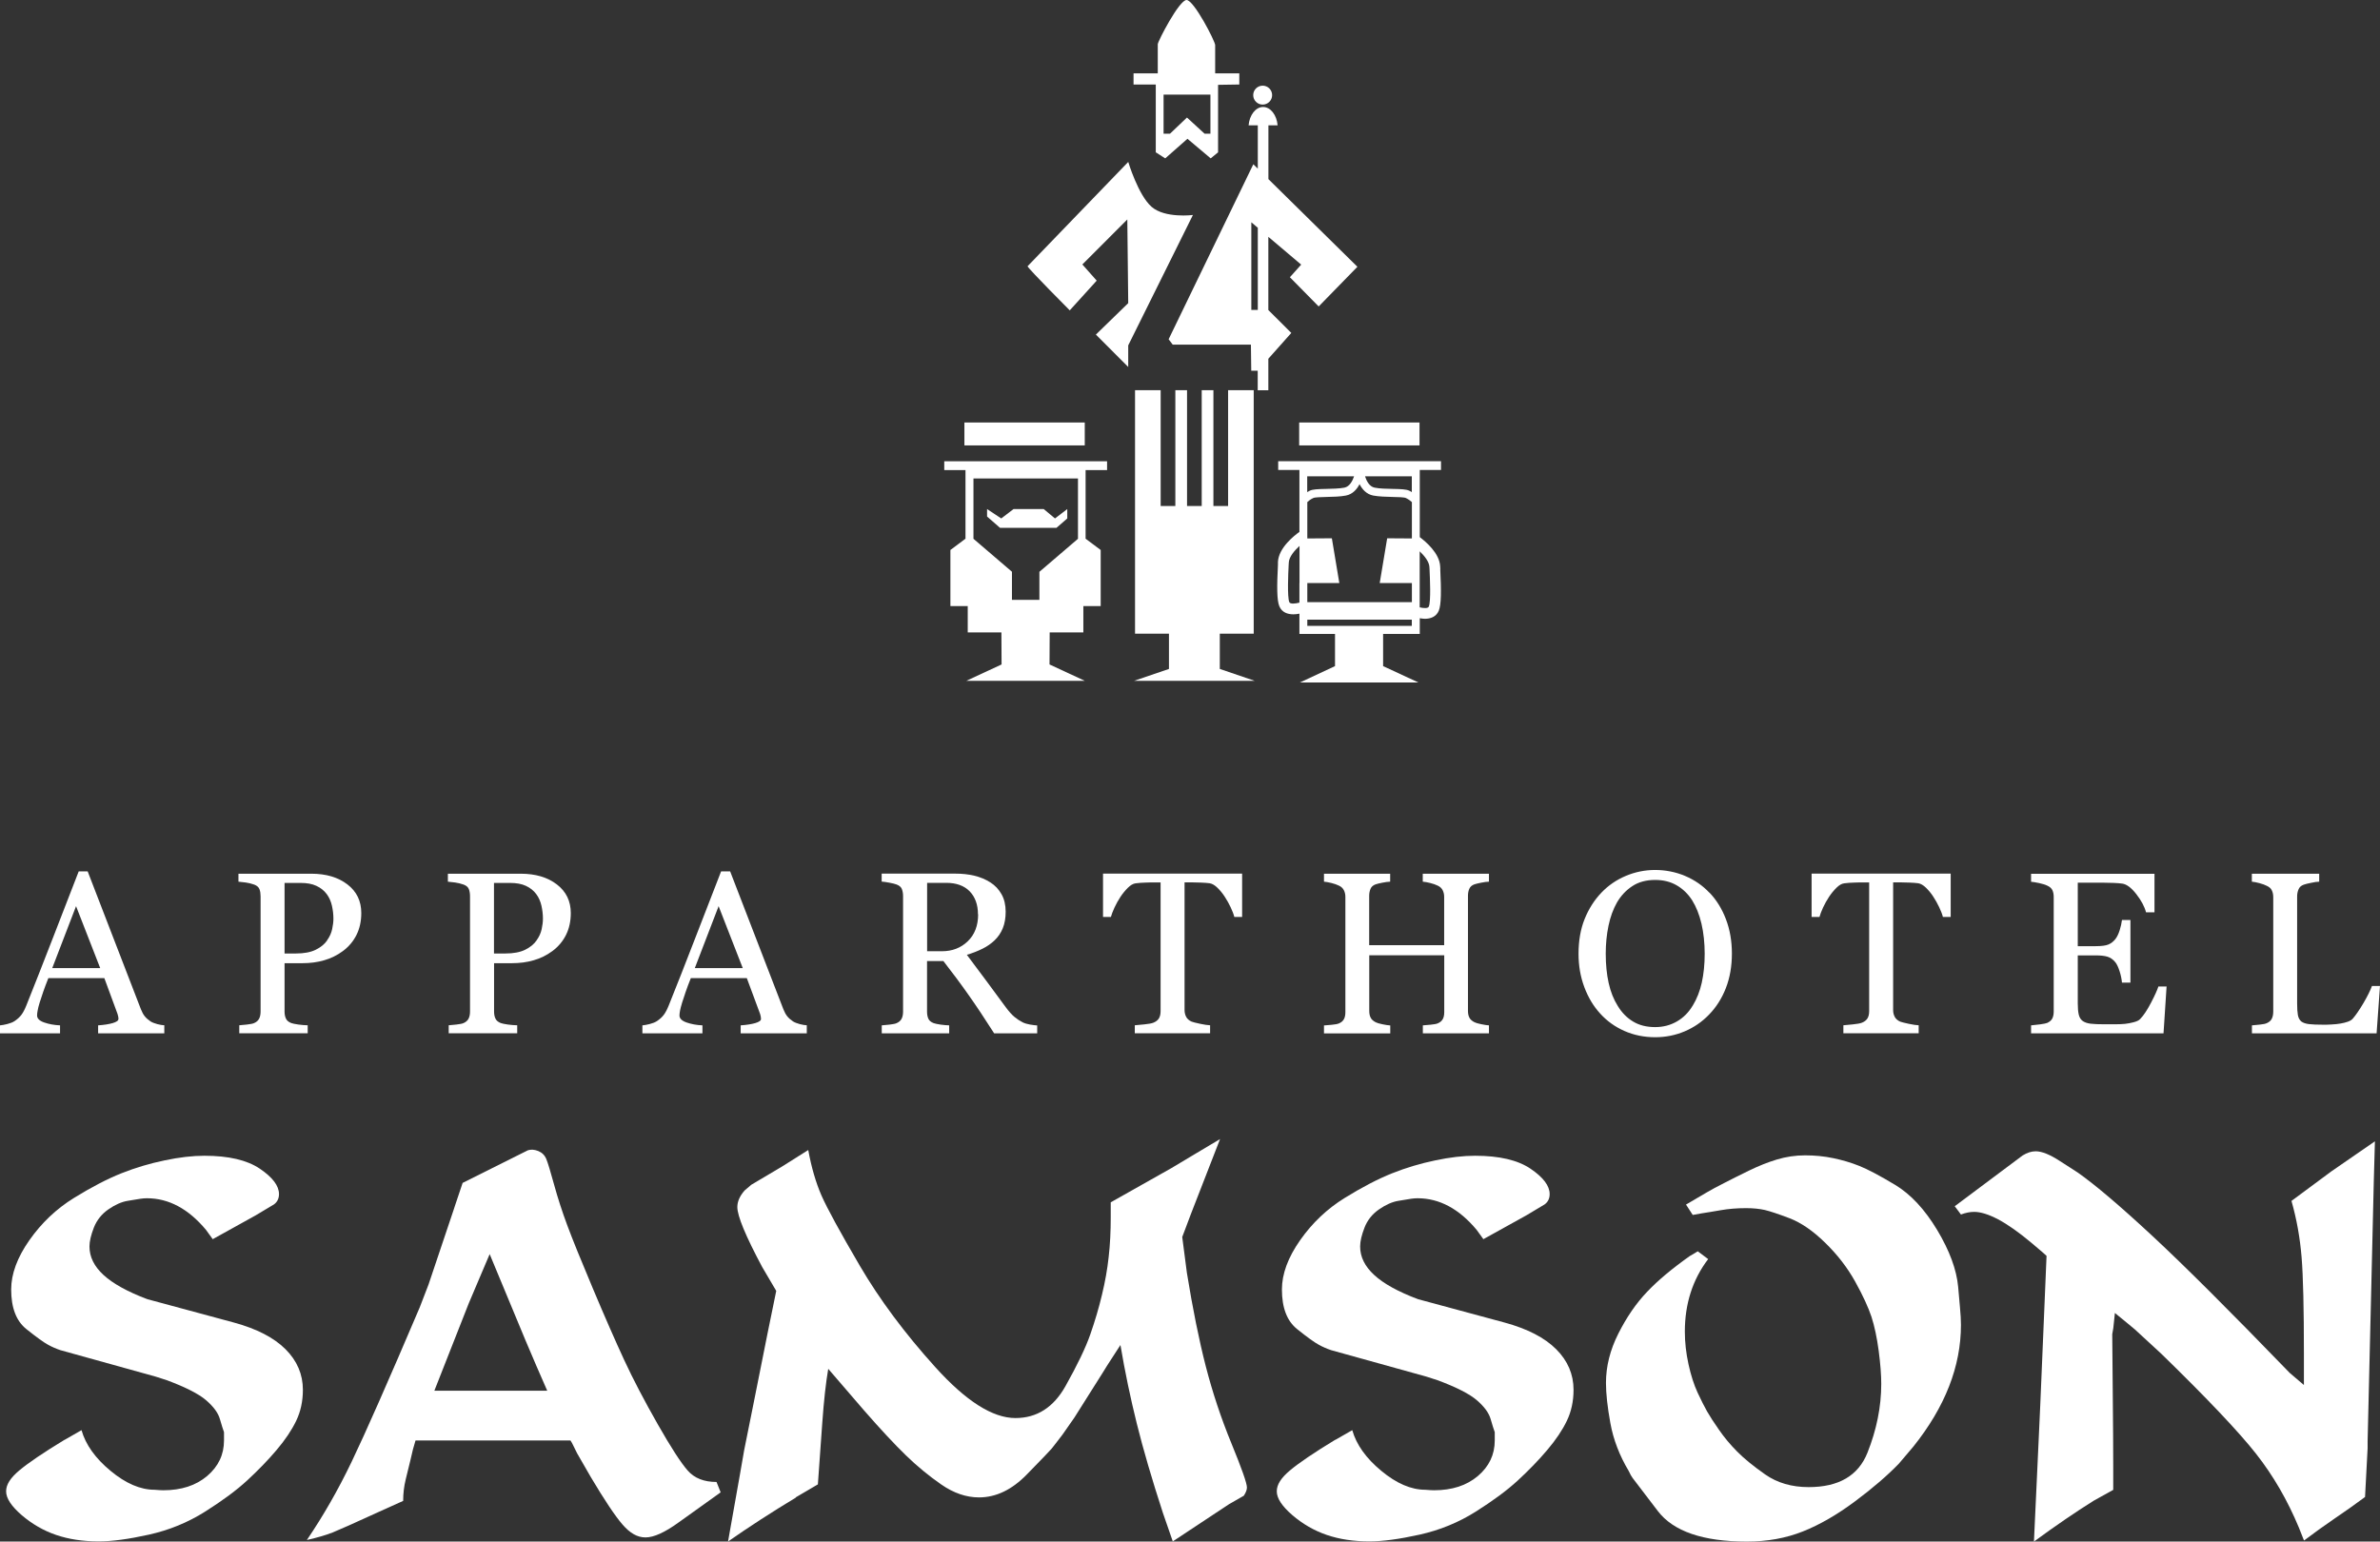<svg width="389" height="252" viewBox="0 0 389 252" fill="none" xmlns="http://www.w3.org/2000/svg">
<rect x="0" y="0" width="389" height="252" fill="#333333" stroke="none"/>
<path d="M10.53 235.391L13.323 233.79C14.001 236.165 15.573 238.377 18.067 240.439C20.548 242.502 22.948 243.533 25.266 243.533C25.89 243.587 26.364 243.614 26.703 243.614C29.631 243.614 32.017 242.841 33.861 241.28C35.691 239.72 36.612 237.793 36.612 235.473V234.116C36.45 233.668 36.219 232.949 35.935 231.959C35.65 230.968 34.904 229.95 33.698 228.906C32.478 227.861 30.349 226.775 27.299 225.635L25.442 225.038L9.866 220.71C9.188 220.479 8.51 220.194 7.832 219.814C7.155 219.448 5.989 218.607 4.321 217.277C2.654 215.947 1.827 213.79 1.827 210.791C1.827 208.254 2.817 205.567 4.796 202.745C6.775 199.922 9.202 197.616 12.075 195.838C14.95 194.061 17.539 192.717 19.816 191.808C22.107 190.899 24.453 190.194 26.893 189.691C29.319 189.176 31.488 188.932 33.413 188.932C37.358 188.932 40.381 189.637 42.469 191.048C44.557 192.46 45.6 193.844 45.6 195.2C45.6 195.933 45.316 196.503 44.76 196.897L41.791 198.674L34.769 202.568L33.671 201.049C30.797 197.602 27.57 195.879 24.019 195.879C23.68 195.879 23.327 195.906 22.961 195.96C22.595 196.015 21.904 196.137 20.887 196.3C19.87 196.462 18.813 196.937 17.715 197.697C16.617 198.457 15.831 199.448 15.343 200.669C14.868 201.89 14.624 202.921 14.624 203.762C14.624 205.459 15.383 207.005 16.915 208.417C18.447 209.828 20.833 211.157 24.114 212.392L24.791 212.569L38.253 216.205C41.981 217.223 44.787 218.675 46.671 220.561C48.556 222.447 49.505 224.658 49.505 227.196C49.505 229.055 49.139 230.751 48.407 232.271C47.675 233.79 46.604 235.391 45.194 237.047C43.784 238.716 42.184 240.358 40.408 242C38.633 243.641 36.328 245.337 33.508 247.115C30.688 248.893 27.625 250.141 24.317 250.874C21.009 251.606 18.298 251.973 16.142 251.973C13.54 251.973 11.222 251.62 9.161 250.914C7.1 250.209 5.23 249.123 3.535 247.671C1.841 246.206 1 244.917 1 243.791C1 242.664 1.718 241.579 3.155 240.371C4.592 239.164 7.06 237.481 10.571 235.351L10.53 235.391Z" fill="white"/>
<path d="M61.923 247.143C57.965 248.961 55.457 250.074 54.386 250.508C53.315 250.929 51.905 251.35 50.156 251.743C52.8 247.849 55.253 243.588 57.477 238.948C59.7 234.321 63.414 225.908 68.606 213.709L70.043 209.978L74.137 197.793L74.422 196.925L75.615 193.37L86.284 188.037C86.799 187.874 87.355 187.915 87.978 188.159C88.602 188.417 89.036 188.851 89.293 189.475C89.551 190.1 89.971 191.497 90.568 193.668C91.164 195.839 91.883 198.065 92.723 200.317C93.564 202.583 94.96 206.029 96.912 210.656C98.864 215.297 100.572 219.191 102.036 222.353C103.501 225.514 105.331 229.002 107.5 232.814C109.669 236.627 111.309 239.151 112.407 240.399C113.505 241.648 115.078 242.258 117.111 242.258L117.789 243.954L110.929 248.866C108.665 250.508 106.862 251.322 105.507 251.322C104.151 251.322 102.958 250.617 101.738 249.206C100.518 247.794 98.783 245.189 96.532 241.404L94.336 237.591L93.496 235.895L93.238 235.474H67.915L67.495 236.926L67.075 238.717C66.844 239.626 66.6 240.657 66.315 241.824C66.031 242.991 65.895 244.158 65.895 245.352L61.923 247.143ZM70.979 227.346H89.443L87.667 223.276L85.891 219.11L80.034 205.012L78.326 209.028L76.605 213.085L70.992 227.346H70.979Z" fill="white"/>
<path d="M130.085 244.809C126.073 247.224 122.385 249.626 118.996 251.987L120.948 240.983L121.626 237.088L123.239 229.056L125.435 218.051L126.872 211.023L124.581 207.128C121.87 202.054 120.514 198.783 120.514 197.318C120.514 196.409 120.908 195.513 121.707 194.604L122.805 193.668L127.794 190.71L132.105 187.996C132.62 190.818 133.339 193.288 134.261 195.418C135.196 197.535 137.284 201.362 140.524 206.898C143.764 212.434 147.885 217.97 152.887 223.506C157.889 229.042 162.241 231.81 165.969 231.81C169.466 231.81 172.191 230.073 174.143 226.6C176.095 223.126 177.451 220.304 178.21 218.119C178.969 215.948 179.607 213.791 180.108 211.674C180.623 209.557 180.989 207.495 181.206 205.486C181.437 203.478 181.545 201.321 181.545 199.001V196.545L191.455 190.954L195.427 188.58L199.412 186.205L194.668 198.404L193.231 202.216L193.99 208.065C194.952 213.994 195.983 219.096 197.081 223.357C198.179 227.617 199.575 231.824 201.27 235.949C202.964 240.074 203.805 242.475 203.805 243.154C203.805 243.547 203.628 244.008 203.29 244.511L200.917 245.867L191.685 251.973L190.072 247.319C188.269 241.783 186.846 236.912 185.802 232.706C184.758 228.499 183.863 224.225 183.131 219.869L180.935 223.262L180.257 224.361L175.607 231.729L173.655 234.524C172.747 235.704 172.164 236.478 171.879 236.817C171.595 237.156 170.239 238.567 167.813 241.05C165.386 243.534 162.783 244.782 160.018 244.782C157.93 244.782 155.869 244.076 153.836 242.665C151.802 241.254 149.864 239.653 148.034 237.875C146.204 236.098 143.926 233.655 141.215 230.548L135.372 223.764C134.979 226.03 134.654 228.988 134.396 232.611C134.139 236.247 133.908 239.585 133.678 242.652L130.045 244.782L130.085 244.809Z" fill="white"/>
<path d="M218.227 235.391L221.02 233.79C221.698 236.165 223.27 238.377 225.765 240.439C228.245 242.502 230.645 243.533 232.963 243.533C233.587 243.587 234.061 243.614 234.4 243.614C237.328 243.614 239.714 242.841 241.558 241.28C243.388 239.72 244.31 237.793 244.31 235.473V234.116C244.147 233.668 243.917 232.949 243.632 231.959C243.347 230.968 242.602 229.95 241.395 228.906C240.175 227.861 238.047 226.775 234.996 225.635L233.139 225.038L217.563 220.71C216.885 220.479 216.207 220.194 215.53 219.814C214.852 219.448 213.672 218.607 212.018 217.277C210.351 215.947 209.524 213.79 209.524 210.791C209.524 208.254 210.514 205.567 212.493 202.745C214.472 199.922 216.899 197.616 219.773 195.838C222.647 194.061 225.236 192.717 227.513 191.808C229.791 190.899 232.15 190.194 234.576 189.691C237.003 189.176 239.172 188.932 241.097 188.932C245.042 188.932 248.065 189.637 250.153 191.048C252.24 192.46 253.284 193.844 253.284 195.2C253.284 195.933 252.999 196.503 252.444 196.897L249.475 198.674L242.452 202.568L241.354 201.049C238.48 197.602 235.254 195.879 231.702 195.879C231.363 195.879 231.011 195.906 230.645 195.96C230.279 196.015 229.587 196.137 228.571 196.3C227.554 196.462 226.497 196.937 225.399 197.697C224.301 198.457 223.501 199.448 223.026 200.669C222.552 201.89 222.308 202.921 222.308 203.762C222.308 205.459 223.067 207.005 224.599 208.417C226.117 209.828 228.517 211.157 231.797 212.392L232.475 212.569L245.936 216.205C249.664 217.223 252.471 218.675 254.355 220.561C256.239 222.447 257.188 224.658 257.188 227.196C257.188 229.055 256.822 230.751 256.09 232.271C255.358 233.79 254.287 235.391 252.877 237.047C251.467 238.716 249.868 240.358 248.092 242C246.316 243.641 244.011 245.337 241.192 247.115C238.372 248.893 235.308 250.141 232.001 250.874C228.693 251.606 225.968 251.973 223.826 251.973C221.223 251.973 218.905 251.62 216.845 250.914C214.784 250.209 212.913 249.123 211.219 247.671C209.524 246.206 208.684 244.917 208.684 243.791C208.684 242.664 209.402 241.579 210.839 240.371C212.276 239.164 214.743 237.481 218.254 235.351L218.227 235.391Z" fill="white"/>
<path d="M276.221 205.311L277.495 204.551L279.19 205.826C276.655 209.164 275.38 213.113 275.38 217.686C275.38 219.436 275.584 221.213 275.977 223.018C276.37 224.823 276.872 226.37 277.454 227.632C278.051 228.907 278.566 229.938 279.013 230.725C279.461 231.512 280.112 232.516 280.966 233.738C281.806 234.959 282.782 236.126 283.894 237.252C284.992 238.378 286.537 239.64 288.503 241.024C290.482 242.408 292.854 243.1 295.62 243.1C300.527 243.1 303.74 241.228 305.231 237.469C306.723 233.71 307.482 229.965 307.482 226.234C307.482 224.768 307.346 222.964 307.062 220.806C306.777 218.662 306.384 216.817 305.882 215.257C305.367 213.71 304.486 211.783 303.212 209.49C301.937 207.197 300.297 205.08 298.304 203.14C296.298 201.186 294.373 199.87 292.502 199.15C290.645 198.445 289.289 197.997 288.435 197.794C287.581 197.604 286.564 197.495 285.385 197.495C283.921 197.495 282.538 197.604 281.237 197.834C279.935 198.065 278.891 198.228 278.105 198.35L276.668 198.608L275.57 196.912L279.041 194.876C279.718 194.483 280.627 193.981 281.793 193.397C282.945 192.8 284.3 192.122 285.859 191.362C287.418 190.602 288.937 189.991 290.428 189.544C291.919 189.096 293.465 188.865 295.037 188.865C296.61 188.865 298.155 189.014 299.646 189.327C301.137 189.639 302.561 190.059 303.917 190.602C305.272 191.145 307.224 192.176 309.759 193.696C312.294 195.229 314.585 197.685 316.619 201.064C318.652 204.456 319.791 207.55 320.049 210.345C320.306 213.14 320.442 214.795 320.469 215.297C320.496 215.813 320.509 216.234 320.509 216.573C320.509 223.357 317.92 229.993 312.715 236.492L310.342 239.287C308.471 241.214 306.099 243.263 303.184 245.434C300.27 247.605 297.437 249.247 294.671 250.346C291.906 251.445 288.855 252.001 285.521 252.001C278.349 252.001 273.496 250.332 270.961 247.008C268.426 243.67 267.057 241.879 266.853 241.621C266.65 241.363 266.447 240.983 266.216 240.481C264.698 237.944 263.695 235.325 263.207 232.638C262.719 229.952 262.488 227.767 262.488 226.071C262.488 223.357 263.166 220.657 264.522 217.984C265.877 215.297 267.436 213.031 269.226 211.159C271.002 209.286 273.333 207.346 276.207 205.311H276.221Z" fill="white"/>
<path d="M320.509 198.54L319.492 197.183L330.595 188.879C331.327 188.431 332.032 188.201 332.723 188.201C333.74 188.201 335.068 188.743 336.709 189.815L339.596 191.674C342.416 193.655 346.496 197.115 351.811 202.054C357.125 206.993 364.554 214.416 374.111 224.294L374.273 224.457L376.564 226.41V221.322C376.564 213.914 376.442 208.649 376.185 205.514C375.927 202.38 375.385 199.313 374.531 196.315L381.052 191.484L388.169 186.572L387.992 192.841L386.976 235.569V236.75L386.555 244.715L384.102 246.492L381.648 248.189L379.113 249.966L376.578 251.825L375.738 249.708C373.88 245.244 371.549 241.214 368.729 237.632C365.909 234.05 360.758 228.609 353.275 221.322L348.964 217.346L347.527 216.152L345.67 214.633L345.412 217.089L345.236 218.106C345.236 218.948 345.263 222.041 345.317 227.36C345.371 232.679 345.398 236.845 345.398 239.83V243.548L342.199 245.326C339.23 247.184 335.977 249.41 332.438 252.001L332.954 240.916L333.469 229.748L333.984 217.564L334.499 205.297L333.74 204.619L332.045 203.181C329.958 201.43 328.141 200.155 326.582 199.327C325.037 198.513 323.722 198.106 322.651 198.106C321.973 198.106 321.268 198.255 320.536 198.526L320.509 198.54Z" fill="white"/>
<path d="M184.403 26.473L167.945 43.529C168.244 44.112 174.846 50.734 174.846 50.734L179.251 45.876L176.906 43.23L184.254 35.876L184.403 49.553L179.116 54.696L184.403 59.988V56.46L194.977 35.143C194.977 35.143 190.422 35.727 188.226 33.813C186.03 31.9 184.403 26.459 184.403 26.459V26.473Z" fill="white"/>
<path d="M198.613 11.995V7.368C198.613 6.757 195.142 0 193.936 0C192.729 0 189.259 6.73 189.232 7.219C189.218 7.544 189.232 10.19 189.232 11.995H185.273V13.813H188.907V24.899L190.452 25.889L194.085 22.687L197.881 25.889L199.087 24.899V13.867L202.558 13.813V11.995H198.613ZM197.827 21.86H196.891L194.004 19.213L191.225 21.86H190.181V15.469H197.84V21.86H197.827Z" fill="white"/>
<path d="M207.923 15.551C207.923 16.406 207.232 17.098 206.377 17.098C205.523 17.098 204.832 16.406 204.832 15.551C204.832 14.696 205.523 14.004 206.377 14.004C207.232 14.004 207.923 14.696 207.923 15.551Z" fill="white"/>
<path d="M215.545 50.083L221.862 43.61L207.316 29.282V20.489H208.821C208.672 18.793 207.669 17.49 206.448 17.49C205.228 17.49 204.225 18.806 204.076 20.489H205.581V27.572L204.849 26.853L191.008 55.456L191.672 56.338H204.456L204.51 60.599H205.567V63.801H207.303V58.645L211.058 54.425L207.303 50.68V38.712L212.671 43.258L210.827 45.32L215.531 50.096L215.545 50.083ZM205.581 50.666H204.523V36.337L205.581 37.233V50.666Z" fill="white"/>
<path d="M185.367 111.292H205.065L199.371 109.351V103.585H204.915V63.787H200.727V82.716H198.327V63.787H196.416V82.716H194.016V63.787H192.105V82.716H189.705V63.787H185.516V103.585H191.061V109.351L185.367 111.292Z" fill="white"/>
<path d="M177.299 69.066H157.629V72.811H177.299V69.066Z" fill="white"/>
<path d="M232.014 69.066H212.344V72.811H232.014V69.066Z" fill="white"/>
<path d="M161.332 83.23V84.438L163.447 86.283H172.679L174.441 84.75V83.217L172.435 84.75L170.591 83.217H165.657L163.65 84.75L161.332 83.217V83.23Z" fill="white"/>
<path d="M180.947 76.841V75.402H154.336V76.841H157.806V88.062L155.339 89.907V99.08H158.172V103.381H163.676L163.703 108.619L157.942 111.292H177.3L171.539 108.619L171.566 103.381H177.07V99.08H179.903V89.907L177.436 88.062V76.841H180.906H180.947ZM169.885 93.463V98.062H165.398V93.463L159.108 88.076V78.211H176.189V88.076L169.899 93.463H169.885Z" fill="white"/>
<path d="M235.417 93.055L235.39 92.594C235.295 90.423 232.991 88.51 232.055 87.804V84.303V76.827H235.526V75.389H208.915V76.827H212.385V86.949C211.599 87.506 208.982 89.527 208.874 91.861V92.323C208.698 95.769 208.684 98.117 209.104 99.107C209.525 100.111 210.446 100.423 211.395 100.423C211.734 100.423 212.06 100.383 212.385 100.315V103.626H218.201V108.89L212.466 111.563H231.825L226.063 108.89V103.626H232.055V101.061C232.326 101.102 232.597 101.156 232.869 101.156C233.818 101.156 234.739 100.83 235.16 99.84C235.58 98.836 235.566 96.502 235.404 93.055H235.417ZM212.385 95.308V98.51C211.734 98.686 210.88 98.781 210.731 98.429C210.379 97.587 210.555 93.693 210.623 92.404L210.65 91.943C210.69 91.034 211.572 90.002 212.399 89.243V95.308H212.385ZM230.754 77.858V80.45C230.618 80.368 230.51 80.287 230.347 80.219C229.846 79.975 228.978 79.948 227.622 79.921C226.633 79.907 225.521 79.88 224.681 79.717C223.799 79.554 223.325 78.55 223.108 77.858H230.754ZM213.673 77.858H221.319C221.088 78.55 220.614 79.541 219.733 79.717C218.892 79.88 217.767 79.894 216.791 79.921C215.435 79.948 214.568 79.975 214.066 80.219C213.917 80.287 213.795 80.368 213.659 80.45V77.858H213.673ZM230.754 102.309H213.673V101.292H230.754V102.309ZM230.754 98.429H213.673V95.308H218.906L217.686 87.994L213.673 88.021V82.078C213.863 81.902 214.174 81.63 214.649 81.413C214.92 81.278 215.977 81.264 216.831 81.237C217.862 81.21 219.041 81.196 219.99 81.006C221.102 80.789 221.793 79.961 222.213 79.147C222.634 79.961 223.325 80.789 224.437 81.006C225.386 81.183 226.565 81.21 227.609 81.237C228.463 81.25 229.507 81.278 229.791 81.413C230.252 81.644 230.578 81.902 230.767 82.078V88.021L226.728 87.994L225.508 95.308H230.767V98.429H230.754ZM233.533 99.161C233.397 99.487 232.665 99.433 232.042 99.284V90.124C232.814 90.857 233.587 91.821 233.628 92.662L233.655 93.123C233.709 94.412 233.899 98.306 233.533 99.148V99.161Z" fill="white"/>
<path d="M26.869 168.918H16.037V167.616C17 167.548 17.786 167.426 18.41 167.249C19.047 167.059 19.358 166.842 19.358 166.571C19.358 166.462 19.358 166.327 19.318 166.164C19.291 166.001 19.25 165.865 19.209 165.743L17.054 159.895H7.903C7.564 160.75 7.28 161.496 7.063 162.134C6.846 162.771 6.656 163.355 6.48 163.898C6.317 164.427 6.209 164.861 6.155 165.187C6.087 165.512 6.06 165.784 6.06 166.001C6.06 166.489 6.439 166.869 7.212 167.141C7.985 167.412 8.852 167.575 9.815 167.616V168.918H0V167.616C0.325 167.588 0.718 167.521 1.193 167.398C1.667 167.276 2.061 167.127 2.372 166.924C2.86 166.598 3.24 166.245 3.511 165.879C3.782 165.512 4.04 165.024 4.297 164.386C5.612 161.116 7.049 157.439 8.635 153.355C10.222 149.27 11.618 145.634 12.865 142.445H14.329L23.019 164.956C23.209 165.431 23.412 165.824 23.642 166.109C23.873 166.408 24.198 166.693 24.618 166.978C24.903 167.154 25.269 167.29 25.716 167.412C26.164 167.534 26.543 167.588 26.855 167.602V168.905L26.869 168.918ZM16.376 158.253L12.431 148.131L8.54 158.253H16.39H16.376Z" fill="white"/>
<path d="M59.05 149.258C59.05 150.615 58.779 151.822 58.25 152.867C57.721 153.912 56.975 154.78 56.04 155.472C55.105 156.164 54.088 156.666 52.976 156.979C51.865 157.304 50.685 157.453 49.425 157.453H46.51V165.364C46.51 165.798 46.578 166.165 46.727 166.49C46.862 166.816 47.161 167.06 47.594 167.237C47.811 167.318 48.205 167.399 48.76 167.481C49.316 167.549 49.831 167.603 50.292 167.603V168.906H39.108V167.603C39.407 167.576 39.827 167.535 40.383 167.481C40.938 167.413 41.331 167.345 41.548 167.237C41.914 167.074 42.185 166.843 42.348 166.531C42.511 166.219 42.592 165.825 42.592 165.351V146.53C42.592 146.096 42.538 145.716 42.416 145.377C42.294 145.038 42.009 144.78 41.548 144.604C41.087 144.441 40.627 144.332 40.166 144.264C39.705 144.197 39.312 144.156 38.973 144.129V142.826H50.875C53.302 142.826 55.267 143.41 56.786 144.577C58.304 145.743 59.05 147.304 59.05 149.258ZM53.464 153.708C53.885 153.125 54.156 152.514 54.291 151.877C54.427 151.252 54.495 150.683 54.495 150.181C54.495 149.475 54.413 148.769 54.251 148.05C54.088 147.331 53.803 146.693 53.397 146.151C52.976 145.581 52.407 145.133 51.702 144.807C51.011 144.482 50.143 144.332 49.099 144.332H46.51V155.866H48.381C49.709 155.866 50.78 155.662 51.607 155.255C52.434 154.848 53.058 154.333 53.478 153.722L53.464 153.708Z" fill="white"/>
<path d="M93.294 149.258C93.294 150.615 93.022 151.822 92.494 152.867C91.965 153.912 91.219 154.78 90.284 155.472C89.349 156.164 88.332 156.666 87.22 156.979C86.109 157.304 84.929 157.453 83.669 157.453H80.754V165.364C80.754 165.798 80.822 166.165 80.971 166.49C81.106 166.816 81.405 167.06 81.838 167.237C82.055 167.318 82.449 167.399 83.004 167.481C83.56 167.549 84.075 167.603 84.536 167.603V168.906H73.339V167.603C73.637 167.576 74.057 167.535 74.613 167.481C75.169 167.413 75.562 167.345 75.779 167.237C76.145 167.074 76.416 166.843 76.579 166.531C76.741 166.219 76.823 165.825 76.823 165.351V146.53C76.823 146.096 76.768 145.716 76.646 145.377C76.524 145.038 76.24 144.78 75.779 144.604C75.318 144.441 74.857 144.332 74.396 144.264C73.935 144.197 73.542 144.156 73.203 144.129V142.826H85.106C87.532 142.826 89.498 143.41 91.016 144.577C92.534 145.743 93.294 147.304 93.294 149.258ZM87.708 153.708C88.129 153.125 88.4 152.514 88.535 151.877C88.671 151.252 88.739 150.683 88.739 150.181C88.739 149.475 88.657 148.769 88.495 148.05C88.332 147.331 88.047 146.693 87.641 146.151C87.22 145.581 86.651 145.133 85.946 144.807C85.255 144.482 84.374 144.332 83.33 144.332H80.74V155.866H82.611C83.94 155.866 85.011 155.662 85.838 155.255C86.665 154.848 87.288 154.333 87.708 153.722V153.708Z" fill="white"/>
<path d="M131.892 168.918H121.06V167.616C122.023 167.548 122.809 167.426 123.433 167.249C124.07 167.059 124.382 166.842 124.382 166.571C124.382 166.462 124.368 166.327 124.341 166.164C124.314 166.001 124.273 165.865 124.233 165.743L122.064 159.895H112.913C112.574 160.75 112.289 161.496 112.073 162.134C111.856 162.771 111.666 163.355 111.49 163.898C111.327 164.427 111.218 164.861 111.151 165.187C111.096 165.512 111.056 165.784 111.056 166.001C111.056 166.489 111.435 166.869 112.208 167.141C112.981 167.412 113.848 167.575 114.811 167.616V168.918H104.996V167.616C105.321 167.588 105.715 167.521 106.189 167.398C106.664 167.276 107.057 167.127 107.368 166.924C107.856 166.598 108.236 166.245 108.507 165.879C108.778 165.512 109.036 165.024 109.293 164.386C110.608 161.116 112.059 157.439 113.631 153.355C115.218 149.27 116.614 145.634 117.861 142.445H119.339L128.028 164.956C128.218 165.431 128.421 165.824 128.652 166.109C128.882 166.408 129.208 166.693 129.628 166.978C129.913 167.154 130.279 167.29 130.726 167.412C131.173 167.534 131.553 167.588 131.865 167.602V168.905L131.892 168.918ZM121.399 158.253L117.454 148.131L113.564 158.253H121.413H121.399Z" fill="white"/>
<path d="M169.51 168.919H162.488C160.929 166.477 159.533 164.373 158.272 162.596C157.025 160.818 155.655 158.987 154.191 157.101H151.521V165.378C151.521 165.812 151.589 166.192 151.724 166.504C151.86 166.829 152.144 167.074 152.592 167.25C152.809 167.331 153.202 167.413 153.744 167.494C154.3 167.562 154.761 167.616 155.14 167.616V168.919H144.119V167.616C144.417 167.589 144.838 167.549 145.393 167.494C145.949 167.426 146.342 167.359 146.559 167.25C146.925 167.087 147.196 166.857 147.359 166.544C147.522 166.232 147.603 165.839 147.603 165.364V146.49C147.603 146.055 147.535 145.676 147.413 145.35C147.291 145.024 147.007 144.766 146.546 144.59C146.234 144.481 145.841 144.373 145.353 144.292C144.865 144.197 144.444 144.142 144.105 144.115V142.812H156.143C157.242 142.812 158.285 142.921 159.248 143.152C160.21 143.382 161.092 143.749 161.878 144.251C162.637 144.739 163.247 145.377 163.694 146.178C164.142 146.965 164.372 147.928 164.372 149.041C164.372 150.045 164.223 150.94 163.911 151.714C163.6 152.487 163.152 153.152 162.556 153.722C162 154.251 161.349 154.712 160.576 155.092C159.804 155.472 158.95 155.811 158.028 156.083C159.316 157.793 160.387 159.217 161.241 160.384C162.095 161.551 163.139 162.962 164.372 164.631C164.914 165.364 165.403 165.907 165.836 166.26C166.27 166.612 166.704 166.897 167.138 167.114C167.463 167.277 167.856 167.399 168.331 167.481C168.805 167.562 169.212 167.616 169.524 167.63V168.933L169.51 168.919ZM159.844 149.461C159.844 147.887 159.383 146.625 158.489 145.703C157.58 144.78 156.306 144.319 154.652 144.319H151.534V155.499H153.947C155.642 155.499 157.052 154.957 158.177 153.871C159.302 152.786 159.871 151.32 159.871 149.461H159.844Z" fill="white"/>
<path d="M203.006 149.895H201.745C201.636 149.448 201.433 148.932 201.148 148.321C200.864 147.711 200.538 147.141 200.186 146.598C199.82 146.028 199.413 145.54 198.979 145.119C198.546 144.699 198.125 144.454 197.719 144.386C197.339 144.332 196.865 144.305 196.282 144.278C195.699 144.251 195.17 144.237 194.682 144.237H193.611V165.106C193.611 165.513 193.692 165.88 193.869 166.219C194.045 166.558 194.343 166.816 194.763 167.006C194.98 167.087 195.441 167.209 196.146 167.359C196.851 167.508 197.393 167.589 197.786 167.603V168.905H185.477V167.603C185.816 167.576 186.345 167.535 187.05 167.454C187.755 167.386 188.243 167.291 188.514 167.182C188.921 167.019 189.219 166.789 189.409 166.49C189.598 166.192 189.693 165.785 189.693 165.283V144.251H188.622C188.243 144.251 187.768 144.251 187.212 144.278C186.643 144.292 186.114 144.332 185.599 144.4C185.193 144.454 184.772 144.699 184.339 145.133C183.905 145.567 183.498 146.055 183.132 146.612C182.766 147.168 182.441 147.752 182.156 148.362C181.871 148.986 181.681 149.488 181.573 149.895H180.285V142.812H203.019V149.895H203.006Z" fill="white"/>
<path d="M243.376 168.919H232.558V167.617C232.856 167.589 233.276 167.549 233.832 167.508C234.388 167.454 234.767 167.386 234.984 167.291C235.35 167.142 235.621 166.924 235.798 166.626C235.974 166.327 236.055 165.934 236.055 165.459V156.164H223.8V165.256C223.8 165.69 223.868 166.043 224.017 166.341C224.153 166.64 224.437 166.897 224.858 167.114C225.061 167.223 225.441 167.332 225.969 167.44C226.498 167.549 226.918 167.617 227.23 167.63V168.933H216.398V167.63C216.697 167.603 217.117 167.562 217.673 167.522C218.229 167.467 218.608 167.399 218.825 167.304C219.191 167.155 219.462 166.938 219.638 166.64C219.815 166.341 219.896 165.948 219.896 165.473V146.598C219.896 146.205 219.815 145.852 219.652 145.526C219.489 145.201 219.218 144.943 218.825 144.767C218.5 144.604 218.093 144.468 217.619 144.346C217.144 144.224 216.737 144.156 216.398 144.129V142.826H227.216V144.129C226.878 144.129 226.457 144.197 225.956 144.292C225.454 144.387 225.088 144.482 224.844 144.563C224.424 144.712 224.153 144.956 224.004 145.296C223.868 145.635 223.787 146.015 223.787 146.422V154.509H236.042V146.598C236.042 146.205 235.96 145.852 235.798 145.526C235.635 145.201 235.364 144.943 234.971 144.767C234.645 144.604 234.239 144.468 233.764 144.346C233.29 144.224 232.883 144.156 232.544 144.129V142.826H243.362V144.129C243.023 144.129 242.603 144.197 242.101 144.292C241.6 144.387 241.234 144.482 240.99 144.563C240.569 144.712 240.298 144.956 240.149 145.296C240 145.635 239.932 146.015 239.932 146.422V165.242C239.932 165.676 240 166.029 240.149 166.327C240.285 166.626 240.569 166.884 240.99 167.101C241.193 167.209 241.573 167.318 242.101 167.427C242.63 167.535 243.05 167.603 243.362 167.617V168.919H243.376Z" fill="white"/>
<path d="M279.396 145.906C280.548 147.113 281.443 148.552 282.094 150.261C282.744 151.957 283.07 153.843 283.07 155.892C283.07 157.941 282.744 159.841 282.08 161.537C281.416 163.233 280.494 164.671 279.328 165.865C278.189 167.046 276.861 167.955 275.356 168.593C273.851 169.23 272.238 169.556 270.544 169.556C268.727 169.556 267.06 169.217 265.514 168.538C263.969 167.86 262.654 166.91 261.556 165.703C260.458 164.509 259.59 163.07 258.953 161.374C258.316 159.678 258.004 157.86 258.004 155.919C258.004 153.803 258.329 151.903 258.993 150.248C259.658 148.592 260.566 147.154 261.732 145.933C262.884 144.725 264.226 143.816 265.745 143.178C267.263 142.54 268.863 142.215 270.53 142.215C272.197 142.215 273.892 142.54 275.424 143.192C276.956 143.843 278.284 144.752 279.396 145.933V145.906ZM276.657 164.414C277.335 163.301 277.837 162.039 278.149 160.628C278.46 159.217 278.623 157.643 278.623 155.906C278.623 154.169 278.447 152.473 278.094 150.98C277.742 149.488 277.227 148.212 276.563 147.154C275.885 146.109 275.044 145.295 274.027 144.712C273.011 144.128 271.845 143.843 270.53 143.843C269.066 143.843 267.805 144.182 266.788 144.861C265.758 145.539 264.918 146.435 264.267 147.561C263.657 148.646 263.196 149.908 262.898 151.347C262.599 152.799 262.45 154.318 262.45 155.906C262.45 157.67 262.613 159.271 262.925 160.682C263.237 162.107 263.738 163.369 264.43 164.468C265.094 165.553 265.921 166.395 266.924 166.992C267.927 167.602 269.134 167.901 270.53 167.901C271.845 167.901 273.024 167.589 274.082 166.978C275.139 166.367 275.993 165.513 276.657 164.4V164.414Z" fill="white"/>
<path d="M318.832 149.895H317.557C317.449 149.448 317.246 148.932 316.961 148.321C316.676 147.711 316.351 147.141 315.998 146.598C315.632 146.028 315.226 145.54 314.792 145.119C314.358 144.699 313.938 144.454 313.531 144.386C313.152 144.332 312.677 144.305 312.094 144.278C311.511 144.251 310.983 144.237 310.495 144.237H309.424V165.106C309.424 165.513 309.505 165.88 309.681 166.219C309.857 166.558 310.156 166.816 310.576 167.006C310.793 167.087 311.254 167.209 311.959 167.359C312.664 167.508 313.206 167.589 313.599 167.603V168.905H301.29V167.603C301.629 167.576 302.157 167.535 302.862 167.454C303.567 167.386 304.055 167.291 304.326 167.182C304.733 167.019 305.031 166.789 305.221 166.49C305.411 166.192 305.506 165.785 305.506 165.283V144.251H304.435C304.055 144.251 303.581 144.251 303.025 144.278C302.456 144.292 301.927 144.332 301.412 144.4C301.005 144.454 300.585 144.699 300.151 145.133C299.717 145.567 299.311 146.055 298.944 146.612C298.578 147.168 298.253 147.752 297.968 148.362C297.684 148.986 297.494 149.488 297.386 149.895H296.098V142.812H318.832V149.895Z" fill="white"/>
<path d="M354.12 161.226L353.618 168.919H331.969V167.617C332.335 167.589 332.823 167.535 333.433 167.454C334.043 167.372 334.45 167.291 334.626 167.21C335.019 167.02 335.29 166.789 335.439 166.49C335.588 166.192 335.67 165.826 335.67 165.364V146.612C335.67 146.205 335.602 145.852 335.466 145.54C335.331 145.228 335.046 144.97 334.626 144.78C334.3 144.617 333.853 144.482 333.297 144.36C332.741 144.237 332.294 144.17 331.969 144.142V142.84H352.141V149.136H350.758C350.514 148.2 349.985 147.209 349.172 146.164C348.358 145.119 347.586 144.536 346.854 144.441C346.474 144.387 346.027 144.36 345.498 144.332C344.969 144.305 344.373 144.292 343.695 144.292H339.601V154.672H342.543C343.492 154.672 344.183 154.577 344.603 154.401C345.037 154.224 345.417 153.926 345.756 153.505C346.027 153.152 346.257 152.677 346.447 152.08C346.637 151.483 346.759 150.927 346.826 150.398H348.209V160.629H346.826C346.772 160.045 346.65 159.421 346.433 158.756C346.216 158.091 346 157.63 345.769 157.331C345.39 156.857 344.956 156.544 344.468 156.395C343.98 156.246 343.343 156.178 342.543 156.178H339.601V164.007C339.601 164.794 339.655 165.405 339.764 165.866C339.872 166.314 340.089 166.667 340.401 166.897C340.726 167.128 341.16 167.277 341.702 167.345C342.258 167.413 343.031 167.44 344.047 167.44H345.647C346.311 167.44 346.867 167.413 347.315 167.372C347.775 167.318 348.263 167.237 348.752 167.101C349.253 166.965 349.606 166.802 349.809 166.572C350.378 165.988 350.961 165.093 351.585 163.899C352.208 162.705 352.602 161.823 352.778 161.266H354.106L354.12 161.226Z" fill="white"/>
<path d="M388.999 161.158L388.443 168.919H368.068V167.617C368.366 167.589 368.787 167.549 369.343 167.494C369.898 167.44 370.291 167.359 370.508 167.25C370.874 167.087 371.146 166.857 371.308 166.545C371.471 166.232 371.552 165.839 371.552 165.364V146.68C371.552 146.259 371.484 145.893 371.335 145.581C371.2 145.255 370.915 144.997 370.495 144.807C370.21 144.658 369.817 144.509 369.315 144.373C368.814 144.237 368.394 144.156 368.055 144.129V142.826H379.062V144.129C378.724 144.129 378.276 144.197 377.734 144.319C377.192 144.427 376.799 144.522 376.541 144.617C376.121 144.767 375.836 145.011 375.687 145.377C375.538 145.73 375.456 146.11 375.456 146.517V164.048C375.456 164.862 375.497 165.486 375.578 165.934C375.66 166.382 375.85 166.735 376.134 166.979C376.419 167.196 376.839 167.345 377.395 167.413C377.951 167.481 378.737 167.508 379.74 167.508C380.188 167.508 380.662 167.508 381.15 167.467C381.638 167.44 382.099 167.399 382.546 167.318C382.98 167.25 383.373 167.142 383.739 167.019C384.105 166.884 384.363 166.735 384.539 166.531C385.041 165.961 385.624 165.106 386.302 163.966C386.966 162.827 387.427 161.89 387.684 161.185H388.986L388.999 161.158Z" fill="white"/>
</svg>
